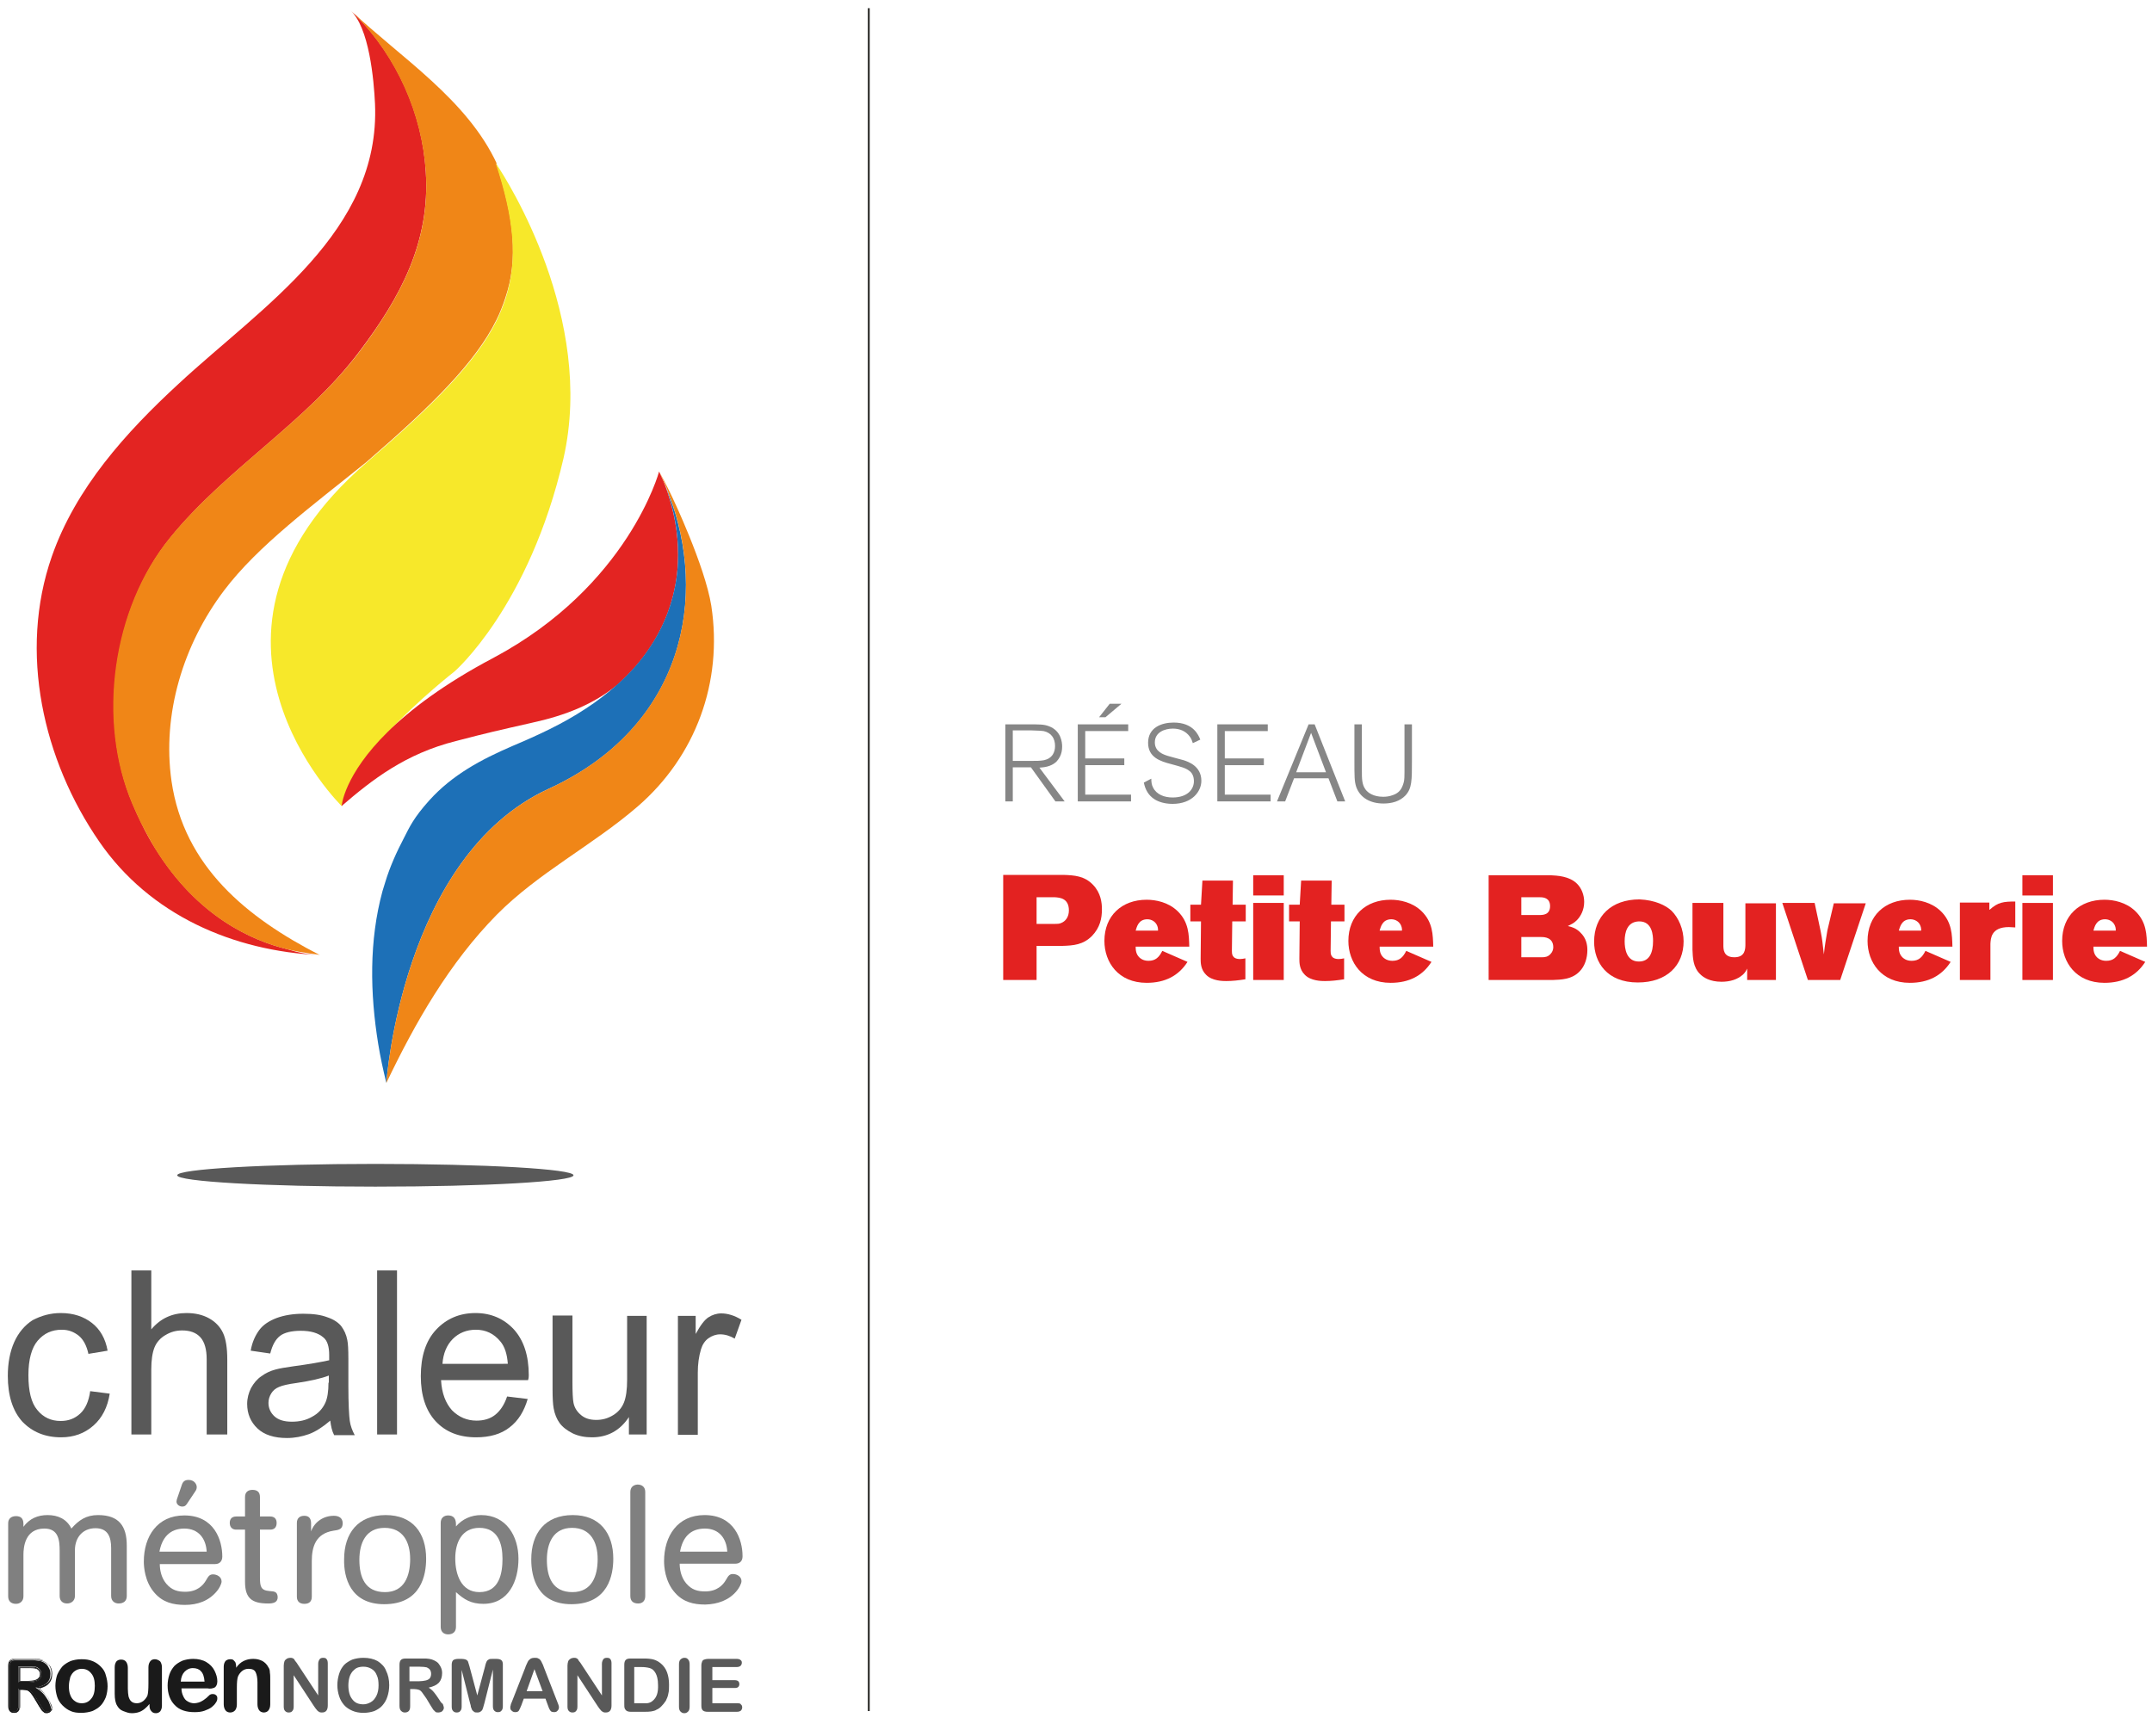 <?xml version="1.0" encoding="utf-8"?>
<!-- Generator: Adobe Illustrator 22.1.0, SVG Export Plug-In . SVG Version: 6.00 Build 0)  -->
<svg version="1.1" id="Calque_1" xmlns="http://www.w3.org/2000/svg" xmlns:xlink="http://www.w3.org/1999/xlink" x="0px" y="0px"
	 viewBox="0 0 606 489" style="enable-background:new 0 0 606 489;" xml:space="preserve">
<style type="text/css">
	.st0{fill:none;}
	.st1{fill:#E32422;}
	.st2{fill:#F08617;}
	.st3{fill:#F7E82A;}
	.st4{fill:#1D70B7;}
	.st5{fill:#595959;}
	.st6{fill:#808080;}
	.st7{fill:#1A1A1A;}
	.st8{fill:#1D1D1B;}
	.st9{fill:#868686;}
	.st10{fill:#E32221;}
</style>
<path class="st0" d="M41.7,235.7c0.6,1,1.2,2.1,1.9,3.2c-1.4-2.2-2.7-4.6-3.9-7.1C40.4,233.1,41,234.4,41.7,235.7z"/>
<path class="st0" d="M139.9,90.1c1-2.1,1.9-4.1,2.5-6.2C141.7,86,140.8,88.1,139.9,90.1z"/>
<path class="st1" d="M90.2,269c-3.1-0.1-6.2-0.7-9.4-1.7c-9.7-2.4-25.1-9-37.1-28.4c-0.7-1.1-1.3-2.1-1.9-3.2
	c-0.7-1.3-1.4-2.6-2-3.9c-0.9-1.8-1.7-3.6-2.5-5.5c-9.8-23.3-5.6-54.8,10.6-74.8C63.7,132,86.1,119.1,101.2,99
	c11.5-15.2,20-30.8,18.7-50.7c-1-16.3-8.1-32.2-19.6-43.9c-0.6-0.5-1.2-1-1.8-1.6c5.5,4.6,6.8,20,7.1,26.4
	c1.6,36-31.8,57.1-55.2,78.8c-15,13.8-29.1,29.5-35.8,48.7c-9.4,26.9-2.5,57.4,13.4,80.4C42.2,257.7,65.7,267.9,90.2,269z"/>
<path class="st2" d="M139.7,45.9c0,0,0.1,0.1,0.3,0.4C131.6,28,112.8,16.2,98.6,2.8c0.6,0.6,1.2,1.1,1.7,1.7
	c11.4,11.7,18.5,27.5,19.6,43.9c1.3,19.9-7.2,35.4-18.7,50.7c-15.2,20-37.6,33-53.4,52.4c-16.3,20-20.5,51.5-10.6,74.8
	c0.8,1.9,1.7,3.8,2.5,5.5c1.3,2.5,2.6,4.9,3.9,7.1c12,19.4,27.4,26,37.1,28.4c5.3,1.3,8.9,1.4,9.4,1.7c-20.5-10.5-38.3-24.9-41.8-49
	c-2.7-18.9,3.3-38.5,14.8-53.7c9.5-12.6,25-24,40-36.1c0,0,0,0,0,0c18.9-16.3,30.8-28.2,36.7-40.1c1-2,1.8-4.1,2.5-6.2
	C146,73,144.8,61.4,139.7,45.9z"/>
<path class="st3" d="M139.9,46.4c-0.2-0.3-0.3-0.4-0.3-0.4c5.1,15.5,6.3,27.1,2.8,38c-0.7,2.1-1.5,4.1-2.5,6.2
	c-5.9,11.9-17.8,23.8-36.7,40.1c0,0,0,0,0,0c-56.3,48.6-6.9,96.8-6.9,96.8s0.6-8.6,13-20.9c8.8-9.4,18.7-17.1,18.7-17.1
	s21-18.2,30.7-60.1C167.6,89.6,142.9,50.9,139.9,46.4z"/>
<path class="st1" d="M185.6,132.8c0,0-8.6,32.2-46.7,52.5c-14,7.4-23.4,14.6-29.7,20.8c-12.4,12.2-13,20.9-13,20.9
	c8.6-7.4,17.9-14.7,32.2-18.3c9.2-2.4,11.5-2.9,21.2-5.1c9.7-2.1,17.6-5.3,24.2-10.7c3.6-3.2,6.8-6.8,9.4-10.8
	c4.6-7,7.3-15.1,7.7-23.5c0.3-6.2-0.6-12.4-2.4-18.3c-0.4-1.3-0.8-2.6-1.3-3.9C186.7,135.1,186.1,134,185.6,132.8"/>
<path class="st1" d="M185.6,132.8"/>
<path class="st4" d="M188.3,139.1c-0.4-0.9-0.7-1.9-1.1-2.8c0.5,1.3,0.9,2.6,1.3,3.9c1.8,5.9,2.7,12.1,2.4,18.3
	c-0.4,8.4-3.1,16.5-7.7,23.5c-2.6,4-5.8,7.6-9.4,10.8c-2.8,2.5-5.8,4.8-8.9,6.8c-6.5,4.3-13.5,7.5-20.6,10.5
	c-8.8,3.8-16.9,8.1-23.4,15.3c-4.5,5-5.6,7.6-7.1,10.5c-2.1,4-4,8.2-5.3,12.5c-0.3,0.9-0.5,1.7-0.8,2.6c-3.8,14-3.5,28.8-1.2,43
	c0.6,3.7,1.4,7.4,2.3,11c0,0,4.3-63.7,45.6-82.8C192.9,204.6,199.4,167.9,188.3,139.1z"/>
<path class="st2" d="M200.3,170.6c-1.8-11.3-11-30.6-11-30.6s-2-4.2-3.2-6.3c-0.2-0.3-0.5-0.9-0.5-0.9s1.1,2.3,1.6,3.4
	c0.4,0.9,0.8,1.9,1.1,2.8c11.1,28.8,4.6,65.5-33.9,83.2c-41.3,19.1-45.6,82.8-45.6,82.8c8.1-17,17.8-33.9,31.1-47.4
	c11.8-11.9,27.1-19.6,39.7-30.5C195.9,213,203.6,192.1,200.3,170.6z"/>
<ellipse class="st5" cx="105.7" cy="331" rx="55.8" ry="3.2"/>
<g>
	<path class="st0" d="M52,430.5c-4.2,0-6.3,2.7-7,6.5h13.3C58,433.3,55.9,430.5,52,430.5z"/>
	<path class="st0" d="M10.9,470.6c-0.2-0.3-0.4-0.5-0.8-0.6l0,0c-0.2-0.1-0.7-0.2-2-0.2H5.7v3.6h2.4c0.7,0,1.3-0.1,1.7-0.2
		c0.4-0.1,0.8-0.3,1-0.6c0.2-0.3,0.3-0.6,0.3-1.1C11.2,471.2,11.1,470.9,10.9,470.6z"/>
	<path class="st0" d="M23,470.1c-0.7,0-1.4,0.2-1.9,0.6c-0.6,0.4-1,0.9-1.3,1.7c-0.3,0.7-0.4,1.6-0.4,2.6c0,1,0.1,1.8,0.4,2.5
		c0.3,0.7,0.7,1.3,1.3,1.7c0.5,0.4,1.2,0.6,1.9,0.6c1.1,0,2-0.4,2.7-1.3c0.7-0.8,1-2,1-3.5c0-1.5-0.3-2.7-1-3.5
		C25,470.5,24.1,470.1,23,470.1z"/>
	<path class="st0" d="M104.6,469.9c-0.7-0.4-1.4-0.6-2.3-0.6c-0.6,0-1.2,0.1-1.7,0.3c-0.5,0.2-1,0.6-1.3,1c-0.4,0.4-0.7,1-0.9,1.7
		c-0.2,0.7-0.3,1.4-0.3,2.3s0.1,1.6,0.3,2.3c0.2,0.7,0.5,1.3,0.9,1.7c0.4,0.4,0.8,0.8,1.3,1c0.5,0.2,1.1,0.3,1.7,0.3
		c0.8,0,1.5-0.2,2.1-0.6c0.7-0.4,1.2-1,1.6-1.8c0.4-0.8,0.6-1.8,0.6-3c0-1.1-0.2-2-0.5-2.9C105.7,470.9,105.2,470.3,104.6,469.9z"/>
	<path class="st0" d="M121.4,471.4c0-0.4-0.1-0.8-0.3-1.1c-0.2-0.3-0.5-0.6-0.9-0.7c-0.4-0.1-1.1-0.2-2.1-0.2h-2.8v4.1h2.7
		c0.7,0,1.3-0.1,1.8-0.2c0.5-0.1,0.9-0.3,1.1-0.6C121.2,472.4,121.4,472,121.4,471.4z"/>
	<path class="st0" d="M135,430.3c-5,0-6.8,4.2-6.8,8.6c0,4.4,1.5,9.5,6.8,9.5c5.6,0,6.5-5.6,6.5-9.4v0
		C141.5,434.7,140.2,430.3,135,430.3z"/>
	<path class="st0" d="M78.5,390.5c-1,0.4-1.7,1-2.2,1.8c-0.5,0.8-0.8,1.7-0.8,2.7c0,1.5,0.6,2.8,1.7,3.8c1.1,1,2.8,1.5,4.9,1.5
		c2.1,0,4.1-0.5,5.7-1.4c1.7-1,2.9-2.3,3.7-3.9c0.6-1.3,0.9-3.2,0.9-5.7v-2.1c-2,0.8-5.1,1.6-9.1,2.1
		C81.1,389.8,79.5,390.1,78.5,390.5z"/>
	<path class="st0" d="M134,374.5c-2.6,0-4.7,0.9-6.5,2.6c-1.7,1.7-2.7,4.1-2.9,7H143c-0.2-2.8-1-4.9-2.1-6.3
		C139.1,375.6,136.8,374.5,134,374.5z"/>
	<path class="st0" d="M108.5,448.4c5.5,0,7.1-4.6,7.1-9.3c0-4.8-2.1-8.8-7.2-8.8c-5.3,0-7.1,4.3-7.1,9
		C101.2,444.1,102.8,448.4,108.5,448.4z"/>
	<path class="st0" d="M54.3,469.8c-0.9,0-1.7,0.3-2.3,1c-0.6,0.6-1,1.6-1.1,2.8h6.7c-0.1-1.3-0.4-2.2-1-2.9
		C56,470.1,55.2,469.8,54.3,469.8z"/>
	<path class="st0" d="M183,469.8c-0.7-0.2-1.4-0.3-2.4-0.3h-2v10.2h2.3c0.5,0,0.9,0,1.2,0c0.3,0,0.6-0.1,0.9-0.2
		c0.3-0.1,0.6-0.3,0.8-0.5c1-0.9,1.5-2.3,1.5-4.4c0-1.5-0.2-2.6-0.7-3.3C184.3,470.5,183.7,470,183,469.8z"/>
	<path class="st0" d="M198.5,430.5c-4.2,0-6.3,2.7-7,6.5h13.3C204.6,433.3,202.5,430.5,198.5,430.5z"/>
	<path class="st0" d="M161.1,430.3c-5.3,0-7.1,4.3-7.1,9c0,4.9,1.6,9.1,7.2,9.1c5.5,0,7.1-4.6,7.1-9.3
		C168.3,434.3,166.3,430.3,161.1,430.3z"/>
	<polygon class="st0" points="148.3,476.3 152.8,476.3 150.5,470.1 	"/>
	<path class="st5" d="M17.2,404.8c3.6,0,6.6-1.1,9.1-3.3c2.5-2.2,4-5.2,4.6-9l-5.5-0.7c-0.4,2.8-1.3,4.9-2.8,6.3
		c-1.5,1.4-3.3,2.1-5.5,2.1c-2.7,0-4.9-1-6.6-3.1c-1.7-2-2.5-5.3-2.5-9.8c0-4.4,0.9-7.7,2.6-9.7c1.8-2.1,4-3.1,6.8-3.1
		c1.9,0,3.4,0.6,4.8,1.7c1.3,1.1,2.2,2.8,2.7,5.1l5.4-0.9c-0.6-3.4-2.1-6-4.4-7.8c-2.3-1.8-5.2-2.8-8.8-2.8c-2.8,0-5.4,0.7-7.9,2
		C7,373.2,5.2,375.3,4,378c-1.2,2.7-1.8,5.9-1.8,9.5c0,5.6,1.4,9.9,4.1,12.9C9.1,403.3,12.7,404.8,17.2,404.8z"/>
	<path class="st5" d="M64,404.1v-21.2c0-3.3-0.4-5.8-1.2-7.5c-0.8-1.7-2.1-3.1-3.9-4.1c-1.8-1-3.9-1.5-6.4-1.5c-4,0-7.3,1.5-9.9,4.6
		v-16.6h-5.6l0,46.2h5.6v-18.3c0-2.6,0.3-4.7,0.9-6.2c0.6-1.5,1.7-2.7,3.1-3.5c1.5-0.9,3-1.3,4.7-1.3c2.2,0,3.9,0.6,5.1,1.9
		c1.2,1.3,1.8,3.4,1.8,6.2l0,21.2H64z"/>
	<path class="st5" d="M82.6,384.8c-2.2,0.3-3.9,0.6-5,0.9c-1.5,0.4-2.8,1-4,1.9c-1.2,0.8-2.1,1.9-2.9,3.3c-0.7,1.4-1.1,2.9-1.1,4.5
		c0,2.8,1,5.1,2.9,6.9c1.9,1.8,4.7,2.7,8.3,2.7c2.2,0,4.2-0.4,6.2-1.1c1.9-0.7,3.9-2,6-3.8c0.2,1.6,0.5,3,1.1,4.1h5.8
		c-0.7-1.3-1.2-2.6-1.4-4c-0.2-1.4-0.4-4.7-0.4-10v-7.6c0-2.5-0.1-4.3-0.3-5.2c-0.3-1.6-0.9-2.8-1.7-3.9c-0.8-1-2.1-1.9-3.9-2.5
		c-1.8-0.7-4-1-6.8-1c-2.8,0-5.3,0.4-7.5,1.2c-2.1,0.8-3.8,1.9-4.9,3.4c-1.1,1.5-2,3.4-2.4,5.8l5.5,0.8c0.6-2.4,1.5-4,2.8-5
		c1.2-0.9,3.2-1.4,5.8-1.4c2.8,0,4.9,0.6,6.4,1.9c1.1,0.9,1.6,2.6,1.6,4.9c0,0.2,0,0.7,0,1.5C90.4,383.6,87.1,384.2,82.6,384.8z
		 M92.5,389.4c0,2.5-0.3,4.4-0.9,5.7c-0.8,1.7-2,3-3.7,3.9c-1.7,1-3.6,1.4-5.7,1.4c-2.2,0-3.8-0.5-4.9-1.5c-1.1-1-1.7-2.3-1.7-3.8
		c0-1,0.3-1.9,0.8-2.7c0.5-0.8,1.2-1.4,2.2-1.8c0.9-0.4,2.6-0.8,4.9-1.1c4-0.6,7.1-1.3,9.1-2.1V389.4z"/>
	<rect x="106.2" y="357.8" class="st5" width="5.6" height="46.2"/>
	<path class="st5" d="M148.9,387.3c0-5.5-1.4-9.8-4.2-12.9c-2.8-3-6.4-4.6-10.8-4.6c-4.5,0-8.2,1.6-11.1,4.7
		c-2.9,3.1-4.3,7.5-4.3,13.1c0,5.4,1.4,9.7,4.2,12.7c2.8,3,6.6,4.5,11.4,4.5c3.8,0,7-0.9,9.4-2.8c2.5-1.9,4.1-4.6,5.1-8l-5.8-0.7
		c-0.8,2.4-2,4.1-3.4,5.2c-1.4,1.1-3.2,1.6-5.2,1.6c-2.7,0-5-1-6.9-2.9c-1.8-2-2.9-4.8-3.1-8.5l24.5,0
		C148.9,388.1,148.9,387.6,148.9,387.3z M124.6,384.1c0.2-2.9,1.2-5.3,2.9-7c1.7-1.7,3.9-2.6,6.5-2.6c2.8,0,5.1,1.1,6.9,3.3
		c1.2,1.4,1.9,3.5,2.1,6.3H124.6z"/>
	<path class="st5" d="M182.2,370.6h-5.6v17.9c0,2.9-0.3,5-0.9,6.5c-0.6,1.5-1.6,2.7-3.1,3.6c-1.5,0.9-3,1.3-4.7,1.3
		c-1.7,0-3.1-0.4-4.2-1.3c-1.1-0.9-1.9-2-2.2-3.5c-0.2-1-0.3-3-0.3-6l0-18.6h-5.6v20.8c0,2.4,0.1,4.2,0.3,5.3
		c0.3,1.7,0.9,3.1,1.7,4.2c0.8,1.1,2.1,2.1,3.7,2.9c1.7,0.8,3.5,1.1,5.4,1.1c4.4,0,7.9-1.9,10.4-5.7v4.9l5,0V370.6z"/>
	<path class="st5" d="M195.9,375.7v-5.1l-5,0v33.5h5.6v-17.5c0-2.4,0.3-4.6,0.9-6.6c0.4-1.3,1.1-2.4,2.1-3.1c1-0.7,2.1-1.1,3.3-1.1
		c1.4,0,2.7,0.4,4.1,1.2l1.9-5.3c-1.9-1.2-3.9-1.8-5.7-1.8c-1.3,0-2.5,0.4-3.6,1.1C198.4,371.7,197.2,373.3,195.9,375.7z"/>
	<path class="st5" d="M123.5,478.4c-0.4-0.6-0.8-1.2-1.3-1.8c-0.5-0.6-1-1-1.5-1.3c1.3-0.3,2.2-0.7,2.9-1.4c0.6-0.7,0.9-1.6,0.9-2.7
		c0-0.5-0.1-1.1-0.3-1.5c-0.2-0.5-0.5-0.9-0.8-1.3c-0.4-0.4-0.8-0.6-1.2-0.8c-0.4-0.2-0.8-0.3-1.3-0.4c-0.5-0.1-1.1-0.1-1.7-0.1
		h-4.9c-0.7,0-1.1,0.1-1.4,0.4c-0.3,0.3-0.4,0.8-0.4,1.4v11.5c0,0.6,0.1,1.1,0.4,1.4c0.3,0.3,0.6,0.5,1.1,0.5c0.4,0,0.8-0.1,1.1-0.4
		c0.3-0.3,0.4-0.8,0.4-1.4v-4.8h1.1c0.5,0,1,0.1,1.3,0.2c0.4,0.1,0.7,0.4,1,0.8c0.3,0.4,0.7,1,1.2,1.7l1.2,2
		c0.3,0.5,0.5,0.8,0.7,1.1c0.2,0.2,0.4,0.4,0.6,0.6c0.2,0.2,0.5,0.2,0.9,0.2c0.3,0,0.5-0.1,0.8-0.2c0.2-0.1,0.4-0.3,0.5-0.5
		c0.1-0.2,0.2-0.4,0.2-0.6c0-0.2-0.1-0.5-0.3-1.1C124.2,479.6,123.9,479,123.5,478.4z M119.8,473.3c-0.5,0.1-1.1,0.2-1.8,0.2h-2.7
		v-4.1h2.8c1,0,1.7,0.1,2.1,0.2c0.4,0.2,0.7,0.4,0.9,0.7c0.2,0.3,0.3,0.7,0.3,1.1c0,0.5-0.1,0.9-0.4,1.3
		C120.7,473,120.3,473.2,119.8,473.3z"/>
	<path class="st5" d="M153.2,469.7c-0.2-0.5-0.3-0.9-0.5-1.2c-0.1-0.3-0.3-0.6-0.4-0.8c-0.2-0.3-0.4-0.5-0.7-0.6
		c-0.3-0.2-0.6-0.2-1.1-0.2c-0.4,0-0.8,0.1-1,0.2c-0.3,0.2-0.5,0.4-0.7,0.6c-0.2,0.3-0.3,0.6-0.5,1c-0.2,0.4-0.3,0.7-0.4,1l-3.8,9.7
		c-0.2,0.4-0.3,0.7-0.3,0.9c-0.1,0.2-0.1,0.4-0.1,0.6c0,0.4,0.1,0.7,0.4,0.9c0.3,0.3,0.6,0.4,1,0.4c0.4,0,0.8-0.1,1-0.4
		c0.2-0.3,0.4-0.8,0.7-1.5l0.7-1.9h6.1l0.7,1.9c0.1,0.2,0.2,0.5,0.3,0.8c0.1,0.3,0.3,0.5,0.4,0.7c0.1,0.1,0.3,0.3,0.4,0.3
		s0.4,0.1,0.6,0.1c0.4,0,0.8-0.1,1-0.4c0.3-0.3,0.4-0.6,0.4-1c0-0.3-0.2-0.9-0.5-1.6L153.2,469.7z M148.3,476.3l2.2-6.2l2.3,6.2
		H148.3z"/>
	<path class="st5" d="M192.7,466.9c-0.4,0-0.8,0.2-1.1,0.5c-0.3,0.3-0.4,0.8-0.4,1.4v11.8c0,0.6,0.1,1.1,0.4,1.4
		c0.3,0.3,0.6,0.5,1.1,0.5c0.5,0,0.8-0.2,1.1-0.5c0.3-0.3,0.4-0.8,0.4-1.4v-11.8c0-0.6-0.1-1.1-0.4-1.4
		C193.5,467,193.2,466.9,192.7,466.9z"/>
	<path class="st5" d="M141.1,467.5c-0.3-0.2-0.8-0.3-1.4-0.3h-0.9c-0.6,0-1,0-1.2,0.2c-0.3,0.1-0.4,0.3-0.6,0.6
		c-0.1,0.3-0.3,0.7-0.4,1.3l-2.2,8.2l-2.2-8.2c-0.2-0.6-0.3-1-0.4-1.3c-0.1-0.3-0.3-0.4-0.6-0.6c-0.3-0.1-0.7-0.2-1.2-0.2h-0.9
		c-0.6,0-1,0.1-1.4,0.3c-0.3,0.2-0.5,0.7-0.5,1.3v11.8c0,0.6,0.1,1,0.4,1.3c0.3,0.3,0.6,0.4,1,0.4c0.4,0,0.8-0.1,1-0.4
		c0.3-0.3,0.4-0.7,0.4-1.3v-10.3l2.4,9.5c0.1,0.3,0.2,0.6,0.2,0.9c0.1,0.3,0.2,0.5,0.3,0.8c0.1,0.2,0.3,0.4,0.6,0.6
		c0.2,0.2,0.5,0.2,0.9,0.2c0.5,0,0.8-0.1,1.1-0.4c0.3-0.2,0.4-0.5,0.5-0.8c0.1-0.3,0.2-0.7,0.4-1.4l2.4-9.5v10.3
		c0,0.6,0.1,1,0.4,1.3c0.3,0.3,0.6,0.4,1,0.4c0.4,0,0.8-0.1,1-0.4c0.3-0.3,0.4-0.7,0.4-1.3v-11.8
		C141.6,468.1,141.4,467.7,141.1,467.5z"/>
	<path class="st5" d="M170.9,466.9c-0.4,0-0.8,0.1-1,0.4c-0.2,0.3-0.4,0.7-0.4,1.3v8.9l-5.8-8.8c-0.2-0.3-0.3-0.5-0.5-0.7
		c-0.2-0.2-0.3-0.4-0.4-0.6c-0.1-0.2-0.3-0.3-0.5-0.4c-0.2-0.1-0.4-0.1-0.7-0.1c-0.3,0-0.7,0.1-1,0.3c-0.3,0.2-0.5,0.4-0.6,0.7
		c-0.1,0.3-0.2,0.7-0.2,1.2v11.5c0,0.6,0.1,1,0.4,1.3c0.3,0.3,0.6,0.4,1,0.4c0.4,0,0.8-0.1,1-0.4c0.3-0.3,0.4-0.7,0.4-1.3v-8.8
		l5.7,8.7c0.2,0.2,0.3,0.5,0.5,0.7c0.2,0.2,0.3,0.4,0.5,0.6c0.2,0.2,0.4,0.3,0.6,0.4c0.2,0.1,0.5,0.1,0.7,0.1c1.1,0,1.6-0.7,1.6-2
		v-11.8c0-0.6-0.1-1-0.4-1.3C171.7,467,171.3,466.9,170.9,466.9z"/>
	<path class="st5" d="M106.3,467.8c-1.1-0.6-2.4-0.9-4-0.9c-1.1,0-2.2,0.2-3.1,0.5c-0.9,0.4-1.7,0.9-2.3,1.5
		c-0.6,0.7-1.1,1.5-1.4,2.5c-0.3,1-0.5,2-0.5,3.2c0,1.1,0.2,2.2,0.5,3.1c0.3,1,0.8,1.8,1.4,2.5c0.6,0.7,1.4,1.2,2.3,1.6
		c0.9,0.4,2,0.6,3.1,0.6c1.2,0,2.2-0.2,3.1-0.5c0.9-0.4,1.7-0.9,2.3-1.6c0.6-0.7,1.1-1.5,1.4-2.5c0.3-0.9,0.5-2,0.5-3.2
		c0-1.6-0.3-2.9-0.9-4.1C108.3,469.4,107.4,468.5,106.3,467.8z M106,477.6c-0.4,0.8-0.9,1.4-1.6,1.8c-0.7,0.4-1.4,0.6-2.1,0.6
		c-0.6,0-1.2-0.1-1.7-0.3c-0.5-0.2-1-0.6-1.3-1c-0.4-0.5-0.7-1-0.9-1.7c-0.2-0.7-0.3-1.5-0.3-2.3s0.1-1.6,0.3-2.3
		c0.2-0.7,0.5-1.2,0.9-1.7c0.4-0.4,0.8-0.8,1.3-1c0.5-0.2,1.1-0.3,1.7-0.3c0.9,0,1.6,0.2,2.3,0.6s1.2,1,1.5,1.8
		c0.4,0.8,0.5,1.8,0.5,2.9C106.6,475.8,106.4,476.8,106,477.6z"/>
	<path class="st5" d="M207.7,479.7h-7.1v-4.3h6.3c0.5,0,0.8-0.1,1-0.3c0.2-0.2,0.3-0.5,0.3-0.8c0-0.3-0.1-0.6-0.3-0.8
		c-0.2-0.2-0.6-0.3-1-0.3h-6.3v-3.7h6.8c0.5,0,0.8-0.1,1.1-0.3c0.2-0.2,0.4-0.5,0.4-0.9c0-0.4-0.1-0.6-0.4-0.8
		c-0.2-0.2-0.6-0.3-1.1-0.3h-8c-0.4,0-0.8,0.1-1.1,0.2c-0.3,0.1-0.5,0.3-0.6,0.6c-0.1,0.3-0.2,0.6-0.2,1.1v11.2
		c0,0.7,0.1,1.1,0.4,1.4c0.3,0.3,0.8,0.4,1.4,0.4h8.2c0.5,0,0.8-0.1,1.1-0.3c0.2-0.2,0.4-0.5,0.4-0.9c0-0.4-0.1-0.7-0.4-0.9
		C208.6,479.8,208.2,479.7,207.7,479.7z"/>
	<path class="st5" d="M186.1,468.5c-0.6-0.5-1.3-0.9-2-1.1c-0.7-0.2-1.6-0.3-2.6-0.3h-3.9c-0.7,0-1.1,0.1-1.4,0.4
		c-0.3,0.3-0.4,0.8-0.4,1.4v11c0,0.5,0,0.9,0.1,1.2c0.1,0.3,0.3,0.5,0.5,0.7c0.3,0.2,0.7,0.3,1.2,0.3h3.9c0.7,0,1.3,0,1.9-0.1
		c0.5-0.1,1.1-0.2,1.5-0.5c0.5-0.2,0.9-0.5,1.3-0.9c0.5-0.5,0.9-1,1.3-1.6c0.3-0.6,0.6-1.3,0.7-2c0.2-0.7,0.2-1.6,0.2-2.5
		C188.4,471.9,187.7,469.8,186.1,468.5z M183.8,479c-0.2,0.2-0.5,0.4-0.8,0.5c-0.3,0.1-0.6,0.2-0.9,0.2c-0.3,0-0.7,0-1.2,0h-2.3
		v-10.2h2c0.9,0,1.7,0.1,2.4,0.3c0.7,0.2,1.2,0.7,1.6,1.4c0.4,0.7,0.7,1.8,0.7,3.3C185.4,476.7,184.9,478.1,183.8,479z"/>
	<path class="st5" d="M91,466.9c-0.4,0-0.8,0.1-1,0.4c-0.2,0.3-0.4,0.7-0.4,1.3v8.9l-5.8-8.8c-0.2-0.3-0.3-0.5-0.5-0.7
		c-0.2-0.2-0.3-0.4-0.4-0.6c-0.1-0.2-0.3-0.3-0.5-0.4c-0.2-0.1-0.4-0.1-0.7-0.1c-0.3,0-0.7,0.1-1,0.3c-0.3,0.2-0.5,0.4-0.6,0.7
		c-0.1,0.3-0.2,0.7-0.2,1.2v11.5c0,0.6,0.1,1,0.4,1.3c0.3,0.3,0.6,0.4,1,0.4c0.4,0,0.8-0.1,1-0.4c0.3-0.3,0.4-0.7,0.4-1.3v-8.8
		l5.7,8.7c0.2,0.2,0.3,0.5,0.5,0.7c0.2,0.2,0.3,0.4,0.5,0.6c0.2,0.2,0.4,0.3,0.6,0.4c0.2,0.1,0.5,0.1,0.7,0.1c1.1,0,1.6-0.7,1.6-2
		v-11.8c0-0.6-0.1-1-0.4-1.3C91.8,467,91.4,466.9,91,466.9z"/>
	<path class="st6" d="M96.5,429c0-1.5-1.1-2.1-2.5-2.1c-2.8,0-5.4,1.6-6.4,4.4v-2.2c0-1.2-0.4-2.2-1.9-2.2c-1.3,0-2.1,0.7-2.1,2
		v20.8c0,1.4,0.9,2,2.1,2c1.3,0,2.1-0.6,2.1-2v-10c0-4.1,1.1-7.8,6.1-8.6C95.4,430.9,96.5,430.7,96.5,429z"/>
	<path class="st6" d="M35.7,449.5v-14.2c0-5.5-2.2-8.6-8.1-8.6c-3.3,0-5.4,1.4-7.5,3.8c-1.3-2.7-3.8-3.8-6.7-3.8
		c-2.8,0-5.1,1-6.8,3.3v-0.8c0-1.6-0.8-2.2-2.1-2.2c-1.3,0-2.2,0.7-2.2,2v20.6c0,1.5,1,2.1,2.2,2.1c1.2,0,2.1-0.8,2.1-2.1v-11.7
		c0-2.1,0.4-7.4,5.9-7.4c4,0,4.3,3.3,4.3,6.3v12.7c0,1.3,0.8,2.1,2.1,2.1c1.2,0,2.2-0.8,2.2-2.1v-12.9c0-3.6,2.2-6.2,5.8-6.2
		c3.5,0,4.4,2.5,4.4,5.6v13.5c0,1.5,1.1,2.1,2.1,2.1C34.8,451.6,35.7,450.9,35.7,449.5z"/>
	<path class="st6" d="M177.5,420.2v29.3c0,1.4,0.8,2.1,2.2,2.1c1.3,0,2-0.8,2-2.1v-29.3c0-1.4-0.9-2.1-2.2-2.1
		C178.3,418.2,177.5,418.9,177.5,420.2z"/>
	<path class="st6" d="M62.6,438.4c0-4.7-2.3-11.6-10.7-11.6c-7.6,0-11.4,5.9-11.4,13c0,1.3,0.2,5.7,3.1,8.9c2.3,2.6,5.2,3.3,8.5,3.3
		c3.5,0,6.7-1.1,9-3.9c0.6-0.7,1.3-2,1.3-2.7c0-1.3-1.3-2-2.4-2c-1,0-1.3,0.5-2,1.7c-0.8,1.4-2.5,3.2-5.8,3.2
		c-2.1,0-3.8-0.4-5.4-2.3c-1.5-1.8-1.8-4.1-1.8-5.5h15.6C61.8,440.5,62.6,439.7,62.6,438.4z M44.9,437c0.7-3.8,2.8-6.5,7-6.5
		c4,0,6.1,2.8,6.3,6.5H44.9z"/>
	<path class="st6" d="M75.9,448.1c-2.5-0.2-2.7-1.3-2.7-4v-13.3h2.9c1.2,0,1.8-0.7,1.8-1.9c0-1.2-0.7-1.8-1.8-1.8h-2.9v-5.5
		c0-1.4-0.8-2-2.1-2c-1.2,0-2.1,0.6-2.1,2v5.5h-2.5c-1.2,0-1.8,0.7-1.8,1.8c0,1.1,0.6,1.9,1.8,1.9h2.5v14.7c0,4.6,1.9,6.1,6.5,6.1
		c1.3,0,2.7-0.2,2.7-1.8C78.1,448.2,77.2,448.2,75.9,448.1z"/>
	<path class="st6" d="M161.3,426.7c-7.8,0-11.7,5.1-11.7,12.5c0,5,1.7,12.6,11.3,12.6c10.5,0,11.8-8.4,11.8-12.8
		C172.7,431.8,168.9,426.7,161.3,426.7z M161.2,448.4c-5.6,0-7.2-4.2-7.2-9.1c0-4.7,1.8-9,7.1-9c5.2,0,7.2,4,7.2,8.8
		C168.3,443.8,166.7,448.4,161.2,448.4z"/>
	<path class="st6" d="M108.2,451.8c10.5,0,11.8-8.4,11.8-12.8c0-7.3-3.8-12.3-11.4-12.3c-7.8,0-11.7,5.1-11.7,12.5
		C96.8,444.2,98.6,451.8,108.2,451.8z M108.3,430.3c5.2,0,7.2,4,7.2,8.8c0,4.7-1.6,9.3-7.1,9.3c-5.6,0-7.2-4.2-7.2-9.1
		C101.2,434.6,103,430.3,108.3,430.3z"/>
	<path class="st6" d="M51.2,418.2l-1.4,4.1c0,0.1-0.1,0.4-0.1,0.6c0,0.8,0.8,1.4,1.6,1.4c0.5,0,0.9-0.1,1.3-0.7l2.4-3.6
		c0.3-0.4,0.4-0.8,0.4-1.2c0-0.8-0.7-2-2.3-2C52,416.8,51.5,417.3,51.2,418.2z"/>
	<path class="st6" d="M207.5,448c0.6-0.7,1.3-2,1.3-2.7c0-1.3-1.3-2-2.4-2c-1,0-1.3,0.5-2,1.7c-0.8,1.4-2.5,3.2-5.8,3.2
		c-2.1,0-3.8-0.4-5.4-2.3c-1.5-1.8-1.8-4.1-1.8-5.5h15.6c1.3,0,2.1-0.7,2.1-2.1c0-4.7-2.3-11.6-10.7-11.6c-7.6,0-11.4,5.9-11.4,13
		c0,1.3,0.2,5.7,3.1,8.9c2.3,2.6,5.2,3.3,8.5,3.3C202.1,451.8,205.3,450.7,207.5,448z M198.5,430.5c4,0,6.1,2.8,6.3,6.5h-13.3
		C192.2,433.1,194.3,430.5,198.5,430.5z"/>
	<path class="st6" d="M135.5,426.7c-2.8,0-5.3,1.1-7.1,3.2v-0.6c0-1.5-0.6-2.5-2.2-2.5c-1.2,0-2.1,0.7-2.1,2.1v29.3
		c0,1.4,0.9,2.1,2.1,2.1c1.3,0,2.2-0.7,2.2-2.1v-9.8c2.3,2.1,4.3,3.3,7.7,3.3c7.2,0,9.9-6.5,9.9-12.7
		C146,432.7,142.6,426.7,135.5,426.7z M141.5,439c0,3.9-0.8,9.4-6.5,9.4c-5.2,0-6.8-5.1-6.8-9.5c0-4.4,1.8-8.6,6.8-8.6
		C140.2,430.3,141.5,434.7,141.5,439L141.5,439z"/>
	<path class="st7" d="M60.4,475.3c0.5-0.3,0.8-0.9,0.8-1.8c0-1-0.3-2-0.8-3c-0.5-1-1.3-1.8-2.3-2.4c-1-0.6-2.3-0.9-3.7-0.9
		c-1.1,0-2.1,0.2-3,0.5c-0.9,0.4-1.7,0.9-2.3,1.5c-0.6,0.7-1.1,1.5-1.4,2.4c-0.3,0.9-0.5,2-0.5,3.1c0,2.3,0.7,4.2,2,5.5
		c1.3,1.4,3.2,2,5.6,2c1,0,2-0.1,2.8-0.4c0.8-0.3,1.5-0.6,2-1c0.5-0.4,0.9-0.8,1.2-1.3c0.3-0.4,0.4-0.8,0.4-1.2
		c0-0.4-0.1-0.7-0.4-0.9c-0.2-0.2-0.5-0.3-0.9-0.3c-0.4,0-0.6,0.1-0.8,0.2c-0.5,0.4-0.8,0.8-1.1,1s-0.6,0.5-1,0.7
		c-0.3,0.2-0.7,0.4-1.1,0.5c-0.4,0.1-0.8,0.2-1.2,0.2c-0.7,0-1.3-0.2-1.8-0.5c-0.6-0.3-1-0.8-1.3-1.5c-0.3-0.6-0.5-1.4-0.5-2.2h7.3
		C59.2,475.7,59.9,475.5,60.4,475.3z M50.9,473.6c0.1-1.3,0.5-2.2,1.1-2.8c0.6-0.6,1.3-1,2.3-1c1,0,1.8,0.3,2.3,0.9
		c0.6,0.6,0.9,1.6,1,2.9H50.9z"/>
	<path class="st7" d="M75.6,469.6c-0.4-0.8-1-1.4-1.7-1.8c-0.8-0.4-1.6-0.6-2.6-0.6c-1,0-1.9,0.2-2.7,0.6c-0.8,0.4-1.5,1-2.1,1.9
		v-0.4c0-0.4-0.1-0.8-0.2-1.1c-0.2-0.3-0.4-0.5-0.6-0.7c-0.3-0.2-0.6-0.2-0.9-0.2c-0.5,0-1,0.2-1.3,0.5c-0.3,0.4-0.5,0.9-0.5,1.6
		V480c0,0.7,0.2,1.3,0.5,1.7c0.3,0.4,0.8,0.6,1.3,0.6c0.6,0,1-0.2,1.4-0.6c0.3-0.4,0.5-0.9,0.5-1.7v-4.7c0-1.5,0.1-2.5,0.3-3.1
		c0.3-0.7,0.7-1.2,1.2-1.6c0.5-0.4,1.1-0.6,1.8-0.6c1,0,1.7,0.3,2,1c0.3,0.6,0.5,1.6,0.5,2.8v6.2c0,0.7,0.2,1.3,0.5,1.7
		c0.3,0.4,0.8,0.6,1.3,0.6c0.5,0,1-0.2,1.3-0.6c0.3-0.4,0.5-0.9,0.5-1.7v-6.9c0-0.8,0-1.5-0.1-2C76,470.5,75.9,470,75.6,469.6z"/>
	<path class="st7" d="M43.6,467.3c-0.6,0-1,0.2-1.3,0.6c-0.3,0.4-0.5,0.9-0.5,1.7v4.5c0,1.8-0.1,2.9-0.3,3.5
		c-0.3,0.6-0.7,1.1-1.2,1.5c-0.6,0.4-1.1,0.6-1.8,0.6c-0.6,0-1.2-0.2-1.5-0.5c-0.4-0.3-0.6-0.8-0.8-1.4c-0.1-0.6-0.2-1.3-0.2-2.2
		v-5.9c0-0.7-0.2-1.3-0.5-1.7c-0.3-0.4-0.8-0.6-1.4-0.6c-0.6,0-1,0.2-1.3,0.5c-0.3,0.4-0.5,0.9-0.5,1.7v7.4c0,1.5,0.2,2.6,0.7,3.4
		c0.4,0.7,0.9,1.2,1.7,1.5s1.5,0.6,2.4,0.6c0.7,0,1.4-0.1,2-0.3c0.6-0.2,1.1-0.5,1.6-0.9c0.5-0.4,1-0.9,1.4-1.4v0.5
		c0,0.7,0.2,1.2,0.5,1.5c0.3,0.4,0.7,0.6,1.3,0.6c0.5,0,0.9-0.2,1.2-0.5c0.3-0.4,0.5-0.9,0.5-1.6v-10.8c0-0.7-0.2-1.3-0.5-1.7
		C44.6,467.5,44.1,467.3,43.6,467.3z"/>
	<path class="st7" d="M28.4,469.4c-0.7-0.7-1.4-1.2-2.4-1.6s-1.9-0.5-3.1-0.5c-1.1,0-2.1,0.2-3,0.5c-0.9,0.4-1.7,0.9-2.3,1.5
		c-0.6,0.7-1.1,1.5-1.5,2.4c-0.3,0.9-0.5,2-0.5,3.1c0,1.1,0.2,2.1,0.5,3.1c0.3,0.9,0.8,1.7,1.5,2.4c0.7,0.7,1.4,1.2,2.3,1.6
		c0.9,0.4,1.9,0.5,3,0.5c1.1,0,2.2-0.2,3.1-0.5c0.9-0.4,1.7-0.9,2.3-1.5c0.7-0.7,1.1-1.5,1.5-2.4c0.3-0.9,0.5-2,0.5-3.1
		c0-1.1-0.2-2.1-0.5-3.1C29.6,470.9,29.1,470.1,28.4,469.4z M25.7,478.4c-0.7,0.9-1.6,1.3-2.7,1.3c-0.7,0-1.4-0.2-1.9-0.6
		c-0.6-0.4-1-0.9-1.3-1.7c-0.3-0.7-0.4-1.6-0.4-2.5c0-1,0.2-1.8,0.4-2.6c0.3-0.7,0.7-1.3,1.3-1.7c0.6-0.4,1.2-0.6,1.9-0.6
		c1.1,0,2,0.4,2.7,1.3c0.7,0.8,1,2,1,3.5C26.7,476.4,26.4,477.6,25.7,478.4z"/>
	<path class="st7" d="M13.3,478.5c-0.4-0.6-0.8-1.2-1.3-1.7c-0.5-0.5-1-0.9-1.5-1.2l-0.5-0.3l0.6-0.1c1.2-0.3,2.1-0.7,2.7-1.3
		c0.6-0.6,0.9-1.4,0.9-2.5c0-0.5-0.1-1-0.3-1.4c-0.2-0.4-0.4-0.8-0.8-1.2c-0.3-0.3-0.7-0.6-1.2-0.8c-0.4-0.2-0.8-0.3-1.2-0.3
		c-0.5-0.1-1-0.1-1.7-0.1H4.3c-0.6,0-1,0.1-1.2,0.4c-0.2,0.2-0.4,0.7-0.4,1.2v11.3c0,0.5,0.1,0.9,0.3,1.2c0.2,0.3,0.5,0.4,0.9,0.4
		c0.4,0,0.7-0.1,0.9-0.4c0.2-0.3,0.4-0.7,0.4-1.2v-4.9h1.3c0.5,0,1,0.1,1.4,0.2c0.4,0.2,0.7,0.4,1.1,0.8c0.3,0.4,0.7,1,1.2,1.7
		l1.2,2c0.3,0.5,0.5,0.8,0.7,1.1c0.1,0.2,0.3,0.4,0.5,0.5c0.2,0.1,0.4,0.2,0.7,0.2c0.2,0,0.5,0,0.6-0.1c0.2-0.1,0.3-0.2,0.4-0.4
		c0.1-0.2,0.1-0.3,0.1-0.5c0-0.1-0.1-0.4-0.3-0.9C13.9,479.6,13.7,479.1,13.3,478.5z M8.1,473.8H5.2v-4.5h3c1.1,0,1.8,0.1,2.1,0.2
		c0.4,0.2,0.7,0.4,1,0.8c0.2,0.3,0.3,0.7,0.3,1.2c0,0.6-0.1,1-0.4,1.4c-0.3,0.3-0.7,0.6-1.2,0.7C9.4,473.8,8.8,473.8,8.1,473.8z"/>
	<path class="st7" d="M13.7,478.3c-0.4-0.6-0.8-1.2-1.3-1.8c-0.4-0.4-0.7-0.7-1.1-1c1-0.3,1.9-0.7,2.4-1.3c0.7-0.7,1-1.6,1-2.8
		c0-0.6-0.1-1.1-0.3-1.6c-0.2-0.5-0.5-0.9-0.9-1.3c-0.4-0.4-0.8-0.7-1.3-0.9c-0.4-0.2-0.9-0.3-1.3-0.4c-0.5-0.1-1.1-0.1-1.7-0.1H4.3
		c-0.7,0-1.2,0.2-1.5,0.5c-0.3,0.3-0.5,0.8-0.5,1.5v11.3c0,0.6,0.1,1.1,0.4,1.5c0.3,0.4,0.7,0.5,1.3,0.5c0.5,0,0.9-0.2,1.2-0.5
		c0.3-0.3,0.5-0.8,0.5-1.5v-4.5h0.8c0.5,0,0.9,0.1,1.2,0.2l0,0c0.3,0.1,0.6,0.4,0.9,0.7c0.3,0.4,0.7,0.9,1.1,1.6l1.2,2
		c0.3,0.5,0.5,0.8,0.7,1.1c0.2,0.3,0.4,0.5,0.6,0.6c0.3,0.2,0.6,0.3,1,0.3c0.3,0,0.6-0.1,0.8-0.2c0.2-0.1,0.4-0.3,0.6-0.5
		c0.1-0.2,0.2-0.5,0.2-0.7c0-0.2-0.1-0.6-0.3-1.1C14.3,479.4,14,478.9,13.7,478.3z M14.5,481.6c-0.1,0.2-0.3,0.3-0.5,0.5
		c-0.2,0.1-0.5,0.2-0.7,0.2c-0.3,0-0.6-0.1-0.8-0.2c-0.2-0.2-0.4-0.4-0.6-0.6c-0.2-0.2-0.4-0.6-0.7-1.1l-1.2-2
		c-0.4-0.7-0.8-1.3-1.1-1.7c-0.3-0.4-0.7-0.6-1-0.8c-0.3-0.1-0.8-0.2-1.3-0.2h-1v4.7c0,0.6-0.1,1.1-0.4,1.4
		c-0.3,0.3-0.6,0.4-1.1,0.4c-0.5,0-0.8-0.2-1.1-0.5c-0.3-0.3-0.4-0.8-0.4-1.4v-11.3c0-0.6,0.1-1.1,0.4-1.4c0.3-0.3,0.8-0.4,1.4-0.4
		h4.8c0.7,0,1.2,0,1.7,0.1c0.5,0.1,0.9,0.2,1.3,0.3c0.5,0.2,0.9,0.5,1.2,0.8c0.4,0.4,0.6,0.8,0.8,1.3c0.2,0.5,0.3,1,0.3,1.5
		c0,1.1-0.3,2-0.9,2.6c-0.6,0.7-1.6,1.1-2.8,1.4c0.5,0.3,1,0.7,1.5,1.2c0.5,0.6,0.9,1.1,1.3,1.8c0.4,0.6,0.7,1.2,0.9,1.7
		c0.2,0.5,0.3,0.8,0.3,1C14.7,481.3,14.6,481.4,14.5,481.6z"/>
	<path class="st7" d="M11.1,470.5c-0.2-0.3-0.5-0.5-0.9-0.7c-0.3-0.1-1-0.2-2-0.2H5.4v4h2.7c0.7,0,1.3-0.1,1.8-0.2
		c0.5-0.1,0.9-0.3,1.1-0.6c0.3-0.3,0.4-0.7,0.4-1.2C11.4,471.2,11.3,470.8,11.1,470.5z M10.8,472.6c-0.2,0.3-0.6,0.4-1,0.6
		c-0.5,0.1-1.1,0.2-1.7,0.2H5.7v-3.6h2.5c1.2,0,1.7,0.1,2,0.2l0,0c0.3,0.1,0.6,0.3,0.8,0.6c0.2,0.3,0.3,0.6,0.3,1
		C11.2,472,11.1,472.4,10.8,472.6z"/>
	<path class="st7" d="M13.5,478.4c-0.4-0.6-0.8-1.2-1.3-1.8c-0.5-0.5-1-1-1.5-1.2c1.3-0.3,2.2-0.7,2.8-1.4c0.6-0.7,0.9-1.5,0.9-2.6
		c0-0.5-0.1-1-0.3-1.5c-0.2-0.5-0.5-0.9-0.8-1.3c-0.4-0.4-0.8-0.6-1.2-0.8c-0.4-0.2-0.8-0.3-1.3-0.3c-0.5-0.1-1-0.1-1.7-0.1H4.3
		c-0.6,0-1.1,0.1-1.4,0.4c-0.3,0.3-0.4,0.8-0.4,1.4v11.3c0,0.6,0.1,1,0.4,1.4c0.3,0.3,0.6,0.5,1.1,0.5c0.4,0,0.8-0.1,1.1-0.4
		c0.3-0.3,0.4-0.7,0.4-1.4v-4.7h1c0.5,0,1,0.1,1.3,0.2c0.3,0.1,0.7,0.4,1,0.8c0.3,0.4,0.7,0.9,1.1,1.7l1.2,2
		c0.3,0.5,0.5,0.8,0.7,1.1c0.2,0.2,0.4,0.4,0.6,0.6c0.2,0.2,0.5,0.2,0.8,0.2c0.3,0,0.5-0.1,0.7-0.2c0.2-0.1,0.4-0.3,0.5-0.5
		c0.1-0.2,0.2-0.4,0.2-0.6c0-0.2-0.1-0.5-0.3-1C14.1,479.5,13.8,479,13.5,478.4z M14.3,481.5c-0.1,0.2-0.2,0.3-0.4,0.4
		c-0.2,0.1-0.4,0.1-0.6,0.1c-0.3,0-0.5-0.1-0.7-0.2c-0.2-0.1-0.4-0.3-0.5-0.5c-0.1-0.2-0.3-0.5-0.7-1.1l-1.2-2
		c-0.4-0.7-0.8-1.3-1.2-1.7c-0.4-0.4-0.7-0.7-1.1-0.8c-0.4-0.2-0.8-0.2-1.4-0.2H5.2v4.9c0,0.6-0.1,1-0.4,1.2
		C4.6,481.9,4.3,482,4,482c-0.4,0-0.7-0.1-0.9-0.4c-0.2-0.3-0.3-0.7-0.3-1.2v-11.3c0-0.6,0.1-1,0.4-1.2c0.2-0.2,0.7-0.4,1.2-0.4h4.8
		c0.7,0,1.2,0,1.7,0.1c0.4,0.1,0.9,0.2,1.2,0.3c0.4,0.2,0.8,0.4,1.2,0.8c0.3,0.3,0.6,0.7,0.8,1.2c0.2,0.4,0.3,0.9,0.3,1.4
		c0,1-0.3,1.9-0.9,2.5c-0.6,0.6-1.5,1.1-2.7,1.3l-0.6,0.1l0.5,0.3c0.5,0.3,1,0.7,1.5,1.2c0.5,0.6,0.9,1.1,1.3,1.7
		c0.4,0.6,0.7,1.2,0.9,1.6c0.2,0.6,0.3,0.8,0.3,0.9C14.4,481.2,14.4,481.4,14.3,481.5z"/>
	<path class="st7" d="M11.6,471.6c0-0.4-0.1-0.8-0.3-1.2c-0.2-0.3-0.6-0.6-1-0.8c-0.4-0.2-1.1-0.2-2.1-0.2h-3v4.5h2.9
		c0.7,0,1.3-0.1,1.9-0.2c0.5-0.1,0.9-0.4,1.2-0.7C11.5,472.6,11.6,472.1,11.6,471.6z M9.9,473.4c-0.5,0.1-1.1,0.2-1.8,0.2H5.4v-4
		h2.7c1,0,1.7,0.1,2,0.2c0.4,0.2,0.7,0.4,0.9,0.7c0.2,0.3,0.3,0.7,0.3,1.1c0,0.5-0.1,0.9-0.4,1.2C10.7,473.1,10.4,473.3,9.9,473.4z"
		/>
</g>
<g>
	<rect x="244.4" y="2.3" class="st8" width="0.5" height="479.6"/>
	<g>
		<path class="st9" d="M299.8,225.7h-2.6l-6.9-9.6h-5.1v9.6h-2.1V204h6.1c3.8,0,4.7,0,6.1,0.5c3.6,1.3,3.8,4.7,3.8,5.8
			c0,2.3-1,3.5-1.6,4.2c-1.6,1.5-3.6,1.6-4.8,1.7L299.8,225.7z M285.2,214.3h5.1c1.4,0,2.7,0,3.7-0.2c2.3-0.5,3.1-2.2,3.1-4
			c0-2.1-1-3.7-3.2-4.2c-0.6-0.1-0.9-0.1-3.6-0.2h-5.1V214.3z"/>
		<path class="st9" d="M318.4,225.7h-14.9V204h14.2v1.9h-12.1v7.7h11v1.9h-11v8.3h12.9V225.7z M315.8,198.2l-4.5,3.8h-1.8l3-3.8
			H315.8z"/>
		<path class="st9" d="M335.9,209.3c-0.2-0.6-0.4-1.3-0.9-1.9c-1.1-1.5-2.8-2.2-4.7-2.2c-2.3,0-5.1,1-5.1,3.9c0,2.6,2.4,3.4,3.7,3.8
			c0.6,0.2,3.7,1,4.4,1.2c1.2,0.4,5,1.6,5,5.8c0,3-2.6,6.5-8.1,6.5c-2.3,0-4-0.6-5.1-1.3c-1.7-1.1-2.6-2.7-3-4.7l2.1-1.1
			c0,0.9,0.1,1.8,0.5,2.5c1,2,3.2,2.8,5.5,2.8c4.2,0,6-2.3,6-4.6c0-1.6-0.7-2.5-1.3-2.9c-1-0.8-2.2-1.1-5.1-1.9
			c-3.1-0.8-6.5-1.9-6.5-6c0-4.3,3.8-5.7,7.2-5.7c5.6,0,7,3.6,7.5,4.8L335.9,209.3z"/>
		<path class="st9" d="M357.7,225.7h-14.9V204h14.2v1.9h-12.1v7.7h11v1.9h-11v8.3h12.9V225.7z"/>
		<path class="st9" d="M378.8,225.7h-2.2l-2.5-6.5h-9.7l-2.5,6.5h-2.3l8.9-21.7h1.7L378.8,225.7z M373.4,217.5l-4.2-11.1l-4.2,11.1
			H373.4z"/>
		<path class="st9" d="M383.5,204v12.9c0,2.4,0,4,1,5.4c0.7,1,2.3,2.1,5,2.1c0.8,0,1.8-0.1,2.8-0.5c1.7-0.6,2.5-1.7,3-3.6
			c0.2-0.7,0.2-2,0.2-2.8V204h2.1v9.9c0,6,0,8.1-1.8,10.1c-1.6,1.7-3.9,2.3-6.2,2.3c-3.7,0-6.6-1.6-7.7-4.7
			c-0.5-1.6-0.5-2.8-0.5-7.5V204H383.5z"/>
	</g>
	<g>
		<path class="st10" d="M282.5,246.4h16.9c3.2,0.1,6,0.3,8.4,2.8c2.2,2.3,2.5,5,2.5,6.9c0,2.5-0.5,5.1-2.8,7.5
			c-2.5,2.5-5.2,2.7-8.4,2.8h-7.2v9.6h-9.4V246.4z M291.9,252.7v7.5h5.3c0.5,0,1,0,1.5-0.2c1.4-0.5,2.3-1.8,2.3-3.6
			c0-3.5-2.7-3.6-3.9-3.7H291.9z"/>
		<path class="st10" d="M334.4,270.9c-2.5,3.9-6.3,5.9-11.5,5.9c-8,0-11.9-5.8-11.9-11.8c0-7.1,4.9-11.6,11.9-11.6
			c2.6,0,6.1,0.7,8.7,3.2c3.2,3.1,3.2,6.7,3.3,10h-15.1c0,1,0.1,2.1,1,3c0.2,0.2,1,1,2.6,1c2,0,3-1,3.9-2.8L334.4,270.9z
			 M326.1,262.1c0-0.3,0-0.7-0.1-1c-0.4-1.5-1.7-2.2-2.9-2.2c-2.6,0-3,2.3-3.3,3.2H326.1z"/>
		<path class="st10" d="M338.6,248h8.6l-0.1,6.8h3.7v4.7h-3.8l-0.1,8.3c0,0.8,0,2.3,2.3,2.3c0.5,0,1-0.1,1.5-0.2v5.9
			c-1.9,0.3-3.6,0.5-5.4,0.5c-0.9,0-4,0-5.7-1.8c-1.5-1.5-1.5-3.4-1.5-4.5l0.1-10.5h-3v-4.7h3L338.6,248z"/>
		<path class="st10" d="M352.9,246.5h8.6v5.7h-8.6V246.5z M352.9,254.3h8.6V276h-8.6V254.3z"/>
		<path class="st10" d="M366.4,248h8.6l-0.1,6.8h3.7v4.7h-3.8l-0.1,8.3c0,0.8,0,2.3,2.3,2.3c0.5,0,1-0.1,1.5-0.2v5.9
			c-1.9,0.3-3.6,0.5-5.4,0.5c-0.9,0-4,0-5.7-1.8c-1.5-1.5-1.5-3.4-1.5-4.5l0.1-10.5h-3v-4.7h3L366.4,248z"/>
		<path class="st10" d="M403.1,270.9c-2.5,3.9-6.3,5.9-11.5,5.9c-8,0-11.9-5.8-11.9-11.8c0-7.1,4.9-11.6,11.9-11.6
			c2.6,0,6.1,0.7,8.7,3.2c3.2,3.1,3.2,6.7,3.3,10h-15.1c0,1,0.1,2.1,1,3c0.2,0.2,1,1,2.6,1c2,0,3-1,3.9-2.8L403.1,270.9z
			 M394.8,262.1c0-0.3,0-0.7-0.1-1c-0.4-1.5-1.7-2.2-2.9-2.2c-2.6,0-3,2.3-3.3,3.2H394.8z"/>
		<path class="st10" d="M419.1,246.5h17.5c1.8,0.1,5.3,0.2,7.5,2.4c1.3,1.3,2,3.2,2,5.1c0,2.2-0.9,4-2.1,5.2
			c-0.8,0.8-1.5,1.1-2.5,1.6c1.2,0.3,2.3,0.6,3.5,1.8c1.7,1.6,2,3.5,2,5c0,2.2-0.7,4.5-2.2,6c-2.2,2.3-5.3,2.3-7.6,2.4h-18V246.5z
			 M428.4,263.9v5.7h5.8c0.8,0,1.7-0.1,2.4-0.9c0.5-0.5,0.8-1.2,0.8-1.9c0-2.8-2.5-2.9-3.4-2.9H428.4z M428.4,252.7v5h5.1
			c0.9,0,3,0,3-2.5c0-2.4-2-2.5-2.8-2.5H428.4z"/>
		<path class="st10" d="M470.7,256.5c2,2,3.4,5.2,3.4,8.6c0,6.8-4.7,11.6-12.9,11.6c-8.7,0-12.3-5.7-12.3-11.5
			c0-7.1,4.8-11.9,12.8-11.9C466.1,253.5,469.1,255,470.7,256.5z M457.5,265.1c0,2.1,0.5,5.7,4,5.7c3,0,4-2.5,4-5.8
			c0-1.3-0.1-5.6-4-5.5C458.2,259.6,457.5,262.6,457.5,265.1z"/>
		<path class="st10" d="M476.7,254.3h8.6v11.8c0,1.3,0,3.5,3.1,3.5s3.1-2.4,3.1-3.8v-11.4h8.6V276H492v-3.2c-0.3,0.6-0.5,1-1.1,1.6
			c-1.6,1.5-3.8,2.1-6.1,2.1c-3.4,0-5.2-1.3-6-2.1c-2.1-2-2.1-4.8-2.2-6.9V254.3z"/>
		<path class="st10" d="M501.9,254.3h9.1l1.7,8c0.5,2.5,0.5,3.2,0.9,6.5c0.3-2.9,0.5-3.7,1-6.8l1.8-7.6h9l-7.2,21.6h-9.1
			L501.9,254.3z"/>
		<path class="st10" d="M549.3,270.9c-2.5,3.9-6.3,5.9-11.5,5.9c-8,0-11.9-5.8-11.9-11.8c0-7.1,4.9-11.6,11.9-11.6
			c2.6,0,6.1,0.7,8.7,3.2c3.2,3.1,3.2,6.7,3.3,10h-15.1c0,1,0.1,2.1,1,3c0.2,0.2,1,1,2.6,1c2,0,3-1,3.9-2.8L549.3,270.9z M541,262.1
			c0-0.3,0-0.7-0.1-1c-0.4-1.5-1.7-2.2-2.9-2.2c-2.6,0-3,2.3-3.3,3.2H541z"/>
		<path class="st10" d="M560.3,256.2c2.3-2.1,3.9-2.3,7.2-2.3v7.3c-0.6,0-1.2-0.1-1.8-0.1c-5.1,0-5.1,3.3-5.2,4.7V276h-8.6v-21.8
			h8.3V256.2z"/>
		<path class="st10" d="M569.5,246.5h8.6v5.7h-8.6V246.5z M569.5,254.3h8.6V276h-8.6V254.3z"/>
		<path class="st10" d="M604.1,270.9c-2.5,3.9-6.3,5.9-11.5,5.9c-8,0-11.9-5.8-11.9-11.8c0-7.1,4.9-11.6,11.9-11.6
			c2.6,0,6.1,0.7,8.7,3.2c3.2,3.1,3.2,6.7,3.3,10h-15.1c0,1,0.1,2.1,1,3c0.2,0.2,1,1,2.6,1c2,0,3-1,3.9-2.8L604.1,270.9z
			 M595.8,262.1c0-0.3,0-0.7-0.1-1c-0.4-1.5-1.7-2.2-2.9-2.2c-2.6,0-3,2.3-3.3,3.2H595.8z"/>
	</g>
</g>
</svg>
